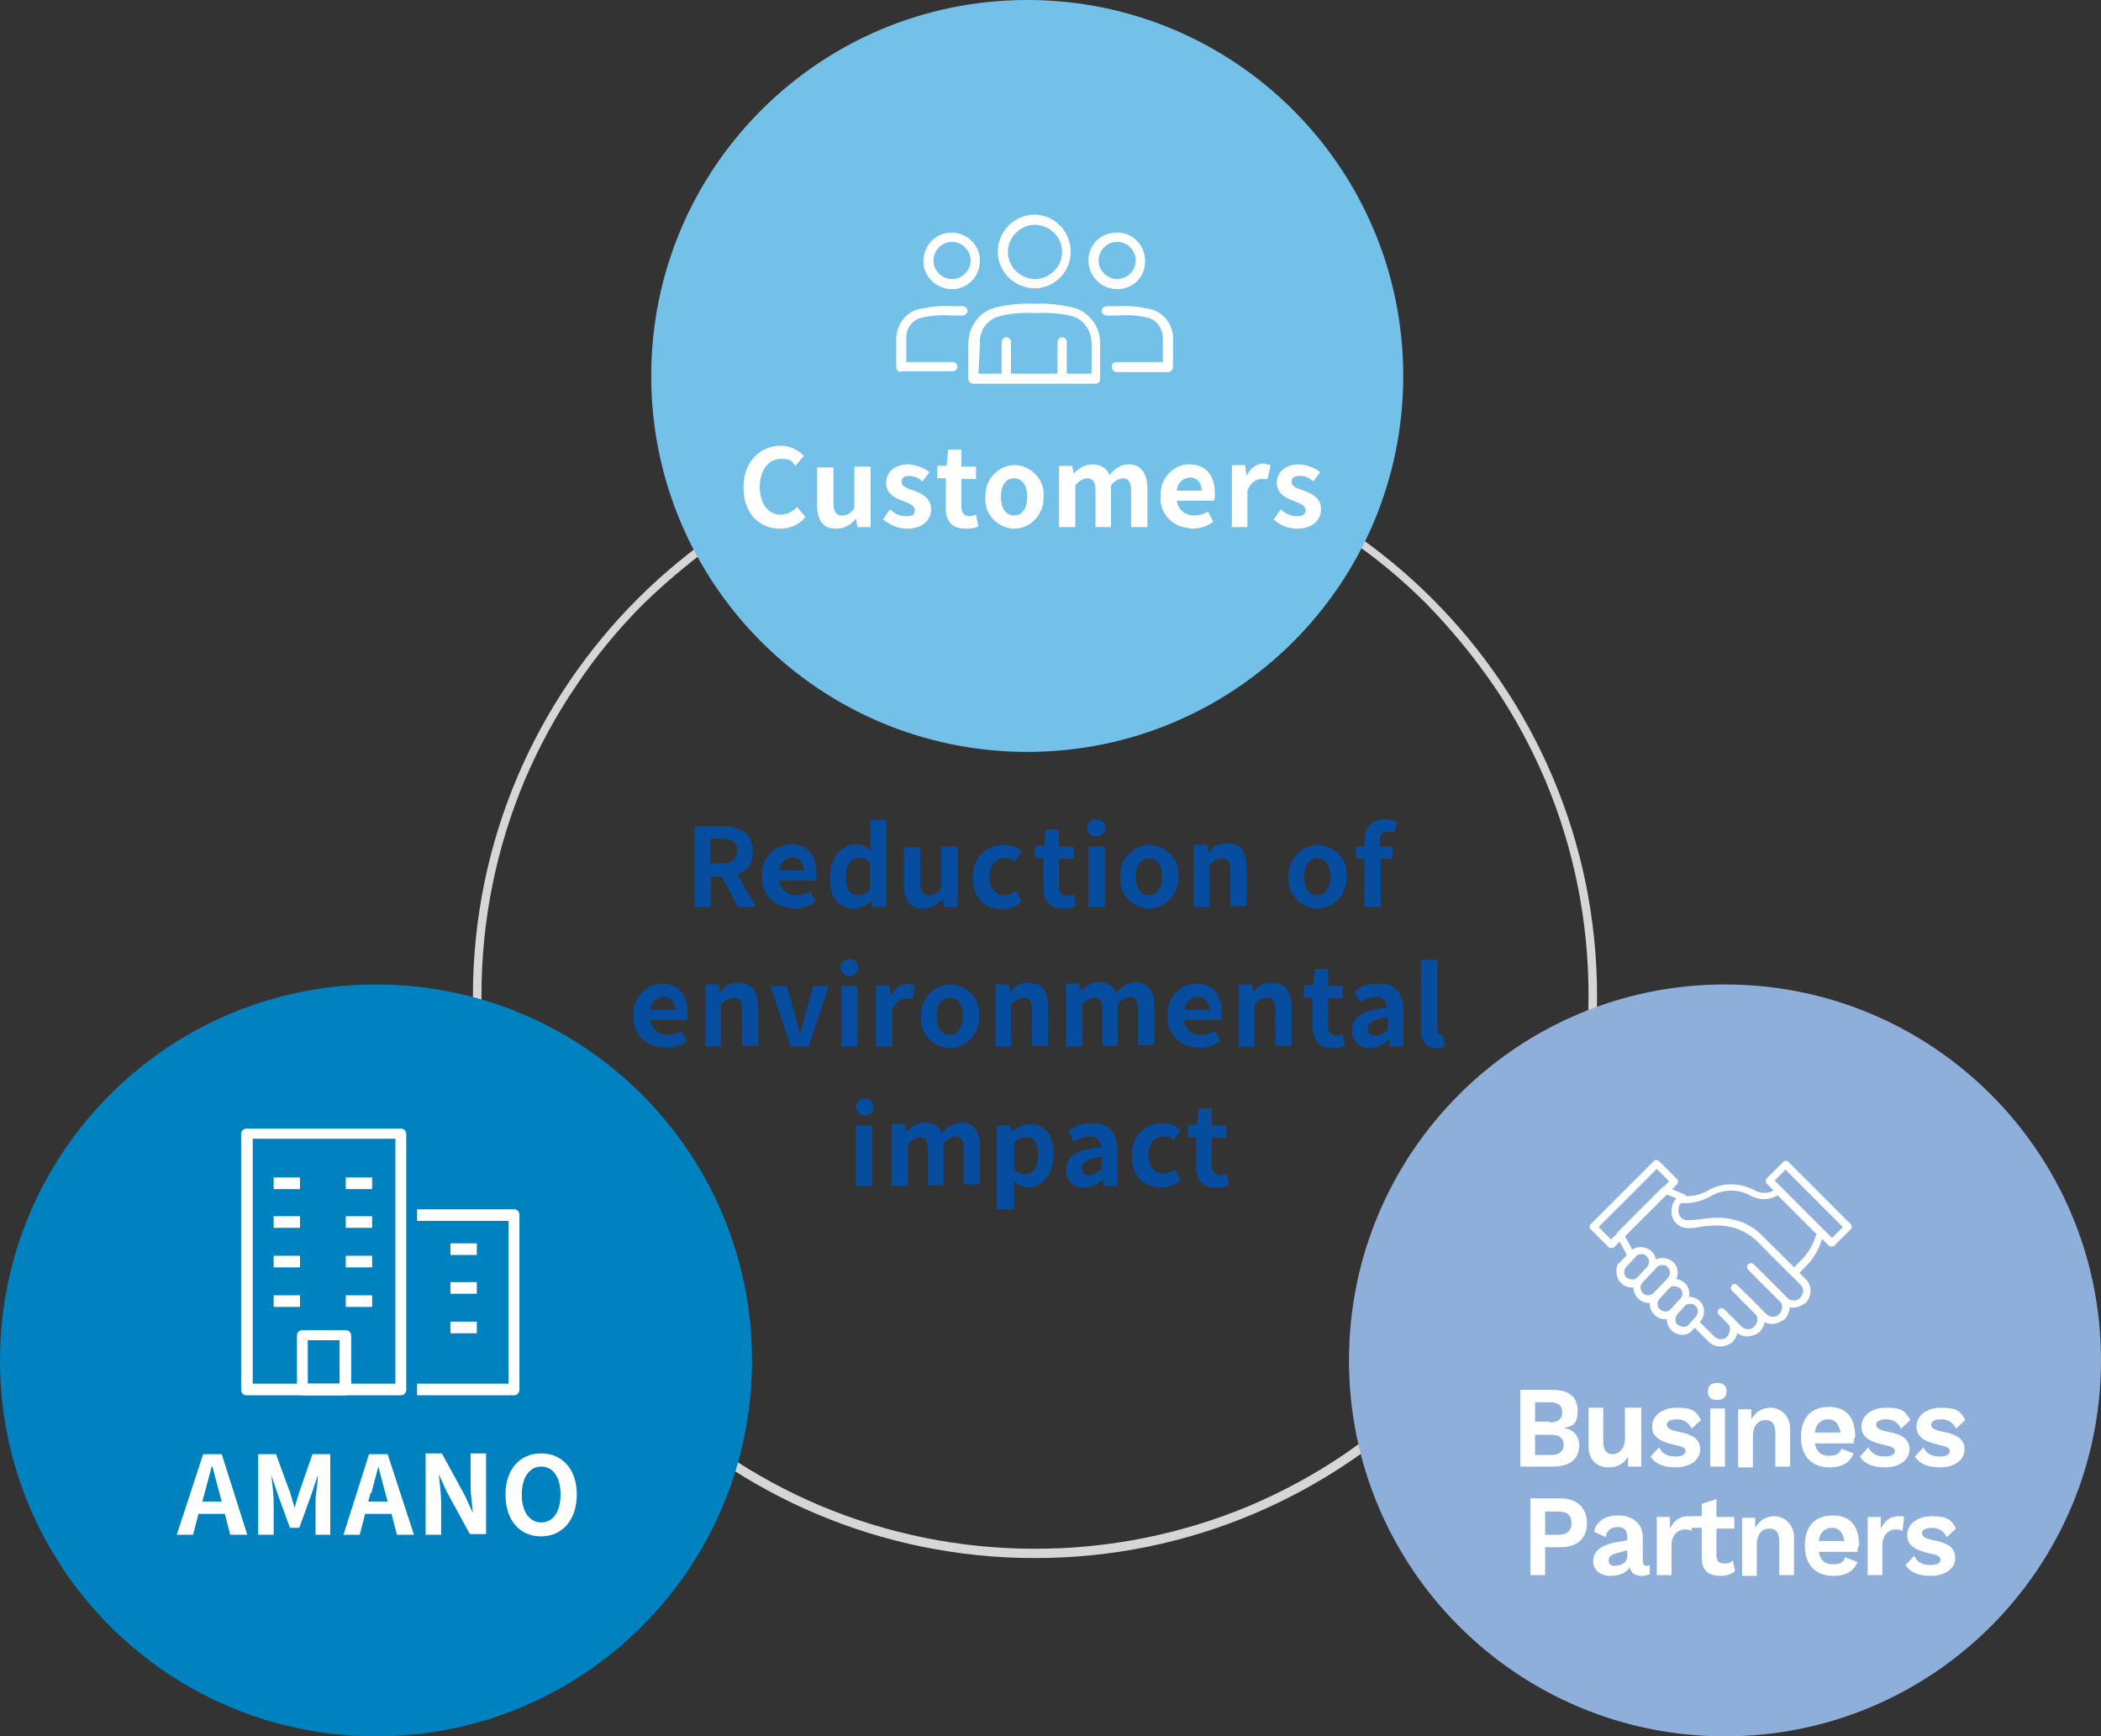 <?xml version="1.0" encoding="UTF-8"?>
<svg id="_レイヤー_1" data-name="レイヤー_1" xmlns="http://www.w3.org/2000/svg" version="1.1" xmlns:xlink="http://www.w3.org/1999/xlink" viewBox="0 0 271 224">
  <rect x="0" y="0" width="271" height="224" fill="#333333" stroke="none"/>
  <!-- Generator: Adobe Illustrator 29.1.0, SVG Export Plug-In . SVG Version: 2.1.0 Build 142)  -->
  <defs>
    <style>
      .st0 {
        fill: #fff;
      }

      .st1 {
        fill: #73c1e8;
      }

      .st2 {
        fill: none;
      }

      .st3 {
        fill: #0081c0;
      }

      .st4 {
        clip-path: url(#clippath-1);
      }

      .st5 {
        fill: #064da0;
      }

      .st6 {
        fill: #8dafd9;
      }

      .st7 {
        fill: #d6d6d6;
      }

      .st8 {
        clip-path: url(#clippath);
      }
    </style>
    <clipPath id="clippath">
      <rect class="st2" x="31.1" y="145.5" width="35.9" height="34.5"/>
    </clipPath>
    <clipPath id="clippath-1">
      <rect class="st2" x="115.6" y="27.7" width="35.7" height="21.8"/>
    </clipPath>
  </defs>
  <g id="_楕円形_352" data-name="楕円形_352">
    <path class="st2" d="M133.5,56c40,0,72.5,32.5,72.5,72.5s-32.5,72.5-72.5,72.5-72.5-32.5-72.5-72.5,32.5-72.5,72.5-72.5Z"/>
    <path class="st7" d="M133.5,57c-9.7,0-19,1.9-27.8,5.6-4.2,1.8-8.3,4-12.1,6.6s-7.3,5.5-10.6,8.7c-3.2,3.2-6.2,6.8-8.7,10.6-2.6,3.8-4.8,7.9-6.6,12.1-3.7,8.8-5.6,18.2-5.6,27.8s1.9,19,5.6,27.8c1.8,4.2,4,8.3,6.6,12.1s5.5,7.3,8.7,10.6c3.2,3.2,6.8,6.2,10.6,8.7,3.8,2.6,7.9,4.8,12.1,6.6,8.8,3.7,18.2,5.6,27.8,5.6s19-1.9,27.8-5.6c4.2-1.8,8.3-4,12.1-6.6,3.8-2.6,7.3-5.5,10.6-8.7,3.2-3.2,6.2-6.8,8.7-10.6,2.6-3.8,4.8-7.9,6.6-12.1,3.7-8.8,5.6-18.2,5.6-27.8s-1.9-19-5.6-27.8c-1.8-4.2-4-8.3-6.6-12.1s-5.5-7.3-8.7-10.6c-3.2-3.2-6.8-6.2-10.6-8.7-3.8-2.6-7.9-4.8-12.1-6.6-8.8-3.7-18.1-5.6-27.8-5.6M133.5,56c40,0,72.5,32.5,72.5,72.5s-32.5,72.5-72.5,72.5-72.5-32.5-72.5-72.5,32.5-72.5,72.5-72.5Z"/>
  </g>
  <path id="_楕円形_349" data-name="楕円形_349" class="st3" d="M48.5,127c26.8,0,48.5,21.7,48.5,48.5s-21.7,48.5-48.5,48.5S0,202.3,0,175.5s21.7-48.5,48.5-48.5Z"/>
  <path id="_楕円形_351" data-name="楕円形_351" class="st1" d="M132.5,0C159.3,0,181,21.7,181,48.5s-21.7,48.5-48.5,48.5-48.5-21.7-48.5-48.5S105.7,0,132.5,0Z"/>
  <path id="_パス_1" data-name="パス_1" class="st5" d="M89.6,117h2.1v-3.9h1.4l2.1,3.9h2.3l-2.4-4.2c1.3-.4,2.1-1.7,2-3,0-2.4-1.7-3.2-3.9-3.2h-3.6v10.4ZM91.6,111.4v-3.2h1.4c1.3,0,2.1.4,2.1,1.5s-.7,1.7-2.1,1.7h-1.4ZM102.5,117.2c1,0,1.9-.3,2.7-.9l-.7-1.3c-.5.3-1.1.5-1.8.5-1.1,0-2.1-.8-2.2-1.9h4.8c0-.3,0-.6,0-1,0-2.2-1.1-3.7-3.3-3.7-2.1,0-3.8,1.9-3.7,4h0c-.2,2.2,1.4,4,3.5,4.2.3.1.4.1.6.1ZM100.5,112.3c0-.9.8-1.7,1.7-1.7s1.5.7,1.5,1.7h-3.2ZM110.2,117.2c.8,0,1.6-.4,2.2-1h0l.2.8h1.7v-11.2h-2v4c-.4-.5-1.1-.9-1.9-.9-1.7,0-3.3,1.6-3.3,4.1-.2,2.7,1.1,4.2,3,4.2ZM110.7,115.5c-1,0-1.6-.8-1.6-2.4s.7-2.4,1.6-2.4,1.1.2,1.5.6v3.4c-.3.5-.9.8-1.5.8ZM119.1,117.2c1,0,1.9-.5,2.5-1.3h0l.2,1.1h1.7v-7.8h-2.1v5.3c-.3.6-.9,1-1.6,1s-1.1-.4-1.1-1.6v-4.6h-2.1v4.9c0,1.8.7,3,2.4,3ZM137.1,117.2c.6,0,1.1,0,1.7-.3l-.3-1.5c-.2,0-.5.2-.8.2-.7,0-1.1-.4-1.1-1.3v-3.5h1.9v-1.6h-1.9v-2.2h-1.7l-.2,2.1h-1.2v1.6h1.1v3.5c-.1,1.8.6,3,2.5,3ZM140.4,117h2.1v-7.8h-2.1v7.8ZM141.4,107.9c.6,0,1.1-.4,1.2-1h0c0-.7-.5-1.2-1.1-1.2h-.1c-.6,0-1.1.4-1.2,1h0c0,.7.5,1.2,1.1,1.2h.1ZM148.2,117.2c2.1,0,3.8-1.8,3.8-3.9v-.2c.2-2.1-1.4-3.9-3.5-4.1h-.2c-2.1,0-3.8,1.8-3.8,3.9v.2c-.2,2.1,1.4,3.9,3.5,4.1h.2ZM148.2,115.5c-1.1,0-1.7-1-1.7-2.4s.6-2.4,1.7-2.4,1.7,1,1.7,2.4-.7,2.4-1.7,2.4h0ZM153.9,117h2.1v-5.4c.4-.5,1-.8,1.6-.9.8,0,1.1.4,1.1,1.6v4.6h2.1v-4.9c0-2-.7-3.2-2.4-3.2s-1.9.5-2.5,1.2h0l-.2-1h-1.7v8h-.1ZM169.9,117.2c2.1,0,3.8-1.8,3.8-3.9v-.2c.2-2.1-1.4-3.9-3.5-4.1h-.2c-2.1,0-3.8,1.8-3.8,3.9v.2c-.2,2.1,1.4,3.9,3.5,4.1h.2ZM169.9,115.5c-1.1,0-1.7-1-1.7-2.4s.6-2.4,1.7-2.4,1.7,1,1.7,2.4-.6,2.4-1.7,2.4h0ZM176,117h2.1v-6.2h1.5v-1.6h-1.6v-.7c0-.9.3-1.2,1-1.2s.6,0,.8.2l.4-1.5c-.5-.2-1-.3-1.5-.3-2,0-2.7,1.3-2.7,2.9v.6h-1.1v1.6h1.1v6.2Z"/>
  <path id="_パス_2" data-name="パス_2" class="st5" d="M85.9,135.2c1,0,1.9-.3,2.7-.9l-.7-1.3c-.5.3-1.1.5-1.8.5-1.1.1-2.1-.8-2.2-1.9h4.8c0-.3,0-.6,0-1,0-2.2-1.1-3.7-3.3-3.7-2.1,0-3.8,1.9-3.7,4h0c-.2,2.2,1.4,4,3.5,4.2.3,0,.4,0,.6,0ZM83.9,130.3c0-.9.8-1.7,1.7-1.7s1.5.7,1.5,1.7h-3.2ZM90.9,135h2.1v-5.4c.4-.5,1-.8,1.6-.9.8,0,1.1.4,1.1,1.6v4.6h2.1v-4.9c0-2-.7-3.2-2.4-3.2s-1.9.5-2.5,1.2h0l-.2-1h-1.7v8h0ZM101.9,135h2.4l2.6-7.8h-2l-1.1,3.9c-.2.8-.4,1.6-.6,2.4h0c-.2-.8-.4-1.6-.6-2.4l-1.1-3.9h-2.1l2.6,7.8ZM108.5,135h2.1v-7.8h-2.1v7.8ZM109.5,125.9c.6,0,1.1-.4,1.2-1h0c0-.7-.5-1.2-1.1-1.2h0c-.6,0-1.1.4-1.2,1h0c0,.7.5,1.2,1.1,1.2h0ZM113,135h2.1v-4.7c.4-1.1,1.2-1.5,1.8-1.5s.6,0,.8.1l.3-1.8c-.3,0-.6-.2-.9-.2-1,0-1.8.7-2.2,1.6h0l-.2-1.4h-1.7v7.9ZM122.5,135.2c2.1,0,3.8-1.8,3.8-3.9v-.2c.2-2.1-1.4-3.9-3.5-4.1h-.2c-2.1,0-3.8,1.8-3.8,3.9v.2c-.2,2.1,1.4,3.9,3.5,4.1,0,0,0,0,.2,0ZM122.5,133.5c-1.1,0-1.7-1-1.7-2.4s.6-2.4,1.7-2.4,1.7,1,1.7,2.4-.6,2.4-1.7,2.4h0ZM128.3,135h2.1v-5.4c.4-.5,1-.8,1.6-.9.8,0,1.1.4,1.1,1.6v4.6h2.1v-4.9c0-2-.7-3.2-2.4-3.2s-1.9.5-2.5,1.2h0l-.2-1h-1.7v8h-.1ZM137.5,135h2.1v-5.4c.4-.5.9-.8,1.5-.9.7,0,1.1.4,1.1,1.6v4.6h2v-5.4c.4-.5.9-.8,1.5-.9.7,0,1.1.4,1.1,1.6v4.6h2.1v-4.9c0-2-.8-3.2-2.4-3.2-1,0-1.9.6-2.5,1.4-.3-.9-1.2-1.4-2.2-1.4-.9,0-1.8.5-2.4,1.2h0l-.2-1h-1.7v8.1ZM154.7,135.2c1,0,1.9-.3,2.7-.9l-.7-1.3c-.5.3-1.1.5-1.8.5-1.1.1-2.1-.8-2.2-1.9h4.8c.1-.3.1-.6.1-1,0-2.2-1.1-3.7-3.3-3.7-2.1,0-3.8,1.9-3.7,4h0c-.2,2.2,1.4,4,3.5,4.2.3,0,.5,0,.6,0ZM152.8,130.3c0-.9.8-1.7,1.7-1.7s1.5.7,1.5,1.7h-3.2ZM159.7,135h2.1v-5.4c.4-.5,1-.8,1.6-.9.8,0,1.1.4,1.1,1.6v4.6h2.1v-4.9c0-2-.7-3.2-2.4-3.2s-1.9.5-2.5,1.2h0l-.2-1h-1.7v8h-.1ZM171.8,135.2c.6,0,1.1-.1,1.7-.3l-.3-1.5c-.2.1-.5.2-.8.2-.7,0-1.1-.4-1.1-1.3v-3.5h1.9v-1.6h-1.9v-2.2h-1.7l-.2,2.1h-1.2v1.6h1.1v3.5c0,1.8.7,3,2.5,3ZM176.7,135.2c.9,0,1.7-.4,2.4-1h.1v.8h1.8v-4.6c0-2.3-1-3.5-3-3.5s-2.3.4-3.3,1l.7,1.4c.6-.4,1.4-.7,2.2-.7s1.3.6,1.3,1.4c-3.2.3-4.5,1.2-4.5,2.9-.1,1.2.9,2.3,2.1,2.3.1,0,.2,0,.2,0ZM177.4,133.6c-.6,0-1-.3-1-.9s.6-1.2,2.6-1.5v1.6c-.5.5-1,.8-1.6.8h0ZM185.3,135.2c.4,0,.7-.1,1.1-.2l-.3-1.5h-.3c-.2,0-.4-.2-.4-.6v-9.1h-2.1v9c0,1.5.6,2.4,2,2.4Z"/>
  <path id="_パス_3" data-name="パス_3" class="st5" d="M110.4,153h2.1v-7.8h-2.1v7.8ZM111.5,143.9c.6.1,1.1-.4,1.2-1h0c0-.7-.5-1.2-1.1-1.2h0c-.6-.1-1.1.4-1.2,1h0c0,.7.5,1.2,1.1,1.2h0ZM115,153h2.1v-5.4c.4-.5.9-.8,1.5-.9.7,0,1.1.4,1.1,1.6v4.6h2v-5.4c.4-.5.9-.8,1.5-.9.7,0,1.1.4,1.1,1.6v4.6h2.1v-4.9c0-2-.8-3.1-2.4-3.1-1,.1-1.9.6-2.5,1.4-.3-.9-1.2-1.4-2.2-1.4-.9.1-1.8.5-2.4,1.2h0l-.2-1h-1.7v8ZM128.7,156h2.1v-3.7c.4.5,1.1.8,1.8.9,1.7,0,3.3-1.6,3.3-4.2s-1.1-4-3.1-4c-.9.1-1.7.4-2.3,1h0l-.2-.8h-1.7v10.8ZM132.2,151.5c-.5,0-1-.2-1.4-.6v-3.4c.4-.5.9-.8,1.5-.8,1.1,0,1.6.8,1.6,2.3,0,1.7-.7,2.5-1.7,2.5ZM139.8,153.2c.9,0,1.7-.4,2.4-1h.1v.8h1.8v-4.6c0-2.3-1-3.5-3-3.5s-2.3.4-3.3,1l.7,1.4c.6-.4,1.4-.7,2.2-.7s1.3.6,1.3,1.4c-3.2.3-4.5,1.2-4.5,2.9-.1,1.2.9,2.3,2.1,2.3,0,0,0,0,.2,0ZM140.5,151.6c-.6,0-1-.3-1-.9s.6-1.2,2.6-1.5v1.6c-.5.5-1.1.8-1.6.8h0ZM149.7,153.2c.9,0,1.9-.3,2.6-1l-.8-1.4c-.4.4-1,.6-1.5.6-1.1,0-1.9-1-1.9-2.4s.8-2.4,2-2.4.9.2,1.2.5l1-1.3c-.6-.6-1.4-.9-2.3-.9-2.2-.1-4,1.7-4,3.8v.3c-.1,2.7,1.6,4.2,3.7,4.2ZM156.8,153.2c.6,0,1.1-.1,1.7-.3l-.3-1.5c-.2.1-.5.2-.8.2-.7,0-1.1-.4-1.1-1.3v-3.5h1.9v-1.6h-1.9v-2.2h-1.7l-.2,2.1h-1.2v1.6h1.1v3.5c-.1,1.8.6,3,2.5,3h0Z"/>
  <path id="_パス_31" data-name="パス_3" class="st5" d="M129.2,117.3c.9,0,1.9-.3,2.6-1l-.8-1.4c-.4.4-1,.6-1.5.6-1.1,0-1.9-1-1.9-2.4s.8-2.4,2-2.4.9.2,1.2.5l1-1.3c-.6-.6-1.4-.9-2.3-.9-2.2-.1-4,1.7-4,3.8v.3c-.1,2.7,1.6,4.2,3.7,4.2Z"/>
  <path id="AMANO" class="st0" d="M26.4,192.6c.3-1.1.6-2.3.9-3.4h.1c.3,1.1.6,2.3.9,3.4l.3,1.1h-2.5l.3-1.1ZM22.8,198h2.1l.7-2.7h3.4l.7,2.7h2.2l-3.3-10.4h-2.4l-3.4,10.4ZM33.4,198h1.9v-4.3c0-1-.2-2.4-.3-3.4h0l.8,2.4,1.6,4.4h1.2l1.6-4.4.8-2.4h0c0,1-.3,2.4-.3,3.4v4.3h1.9v-10.4h-2.3l-1.7,4.9c-.2.6-.4,1.3-.6,2h0c-.2-.7-.4-1.3-.6-2l-1.8-4.9h-2.3v10.4ZM47.9,192.6c.3-1.1.6-2.3.9-3.4h0c.3,1.1.6,2.3.9,3.4l.3,1.1h-2.5l.3-1.1ZM44.3,198h2.1l.7-2.7h3.4l.7,2.7h2.2l-3.4-10.4h-2.4l-3.3,10.4ZM54.9,198h2v-4.2c0-1.2-.2-2.5-.3-3.6h0l1,2.2,3,5.5h2.1v-10.4h-2v4.1c0,1.2.2,2.5.3,3.6h0l-1-2.2-3-5.5h-2.1v10.5ZM69.8,198.2c2.7,0,4.6-2.1,4.6-5.4s-1.9-5.3-4.6-5.3-4.6,2-4.6,5.3,1.8,5.4,4.6,5.4ZM69.8,196.4c-1.5,0-2.5-1.4-2.5-3.6s1-3.6,2.5-3.6,2.5,1.3,2.5,3.6-1,3.6-2.5,3.6h0Z"/>
  <path id="_長方形_7377" data-name="長方形_7377" class="st0" d="M35.3,151.9h3.4v1.5h-3.4v-1.5Z"/>
  <path id="_長方形_7378" data-name="長方形_7378" class="st0" d="M35.3,156.9h3.4v1.5h-3.4v-1.5Z"/>
  <path id="_長方形_7379" data-name="長方形_7379" class="st0" d="M35.3,162h3.4v1.5h-3.4v-1.5Z"/>
  <path id="_長方形_7380" data-name="長方形_7380" class="st0" d="M44.5,151.9h3.5v1.5h-3.4v-1.5h0Z"/>
  <path id="_長方形_7381" data-name="長方形_7381" class="st0" d="M44.5,156.9h3.5v1.5h-3.4v-1.5h0Z"/>
  <path id="_長方形_7382" data-name="長方形_7382" class="st0" d="M44.5,162h3.5v1.5h-3.4v-1.5h0Z"/>
  <path id="_長方形_7383" data-name="長方形_7383" class="st0" d="M35.3,167.1h3.4v1.5h-3.4v-1.5Z"/>
  <path id="_長方形_7384" data-name="長方形_7384" class="st0" d="M58.1,160.4h3.4v1.5h-3.4v-1.5Z"/>
  <path id="_長方形_7385" data-name="長方形_7385" class="st0" d="M58.1,165.4h3.4v1.5h-3.4v-1.5Z"/>
  <path id="_長方形_7386" data-name="長方形_7386" class="st0" d="M58.1,170.5h3.4v1.5h-3.4v-1.5Z"/>
  <path id="_長方形_7387" data-name="長方形_7387" class="st0" d="M44.5,167.1h3.5v1.5h-3.4v-1.5h0Z"/>
  <g id="_グループ_7802" data-name="グループ_7802">
    <g class="st8">
      <g id="_グループ_7801" data-name="グループ_7801">
        <path id="_パス_6201" data-name="パス_6201" class="st0" d="M51.7,180h-19.9c-.4,0-.7-.3-.7-.7h0v-33c0-.4.3-.7.7-.7h19.9c.4,0,.7.3.7.7h0v33c0,.4-.3.7-.7.7h0M32.6,178.5h18.4v-31.6h-18.4v31.6Z"/>
        <path id="_パス_6202" data-name="パス_6202" class="st0" d="M66.3,180h-12.5v-1.5h11.8v-21h-11.8v-1.5h12.5c.4,0,.7.3.7.7h0v22.5c0,.5-.3.8-.7.8h0"/>
        <path id="_パス_6203" data-name="パス_6203" class="st0" d="M44.6,180h-5.6c-.4,0-.7-.3-.7-.7h0v-7c0-.4.3-.7.7-.7h5.6c.4,0,.7.3.7.7h0v7c0,.4-.3.7-.7.7h0M39.7,178.5h4.1v-5.6h-4.1v5.6Z"/>
      </g>
    </g>
  </g>
  <path id="Customers" class="st0" d="M100.6,68.2c1.3,0,2.5-.5,3.3-1.5l-1.1-1.3c-.5.6-1.3,1-2.1,1-1.6,0-2.7-1.4-2.7-3.6s1.2-3.6,2.7-3.6,1.4.3,1.9.9l1.1-1.3c-.8-.8-1.9-1.3-3-1.3-2.6,0-4.8,2-4.8,5.4s2.1,5.3,4.7,5.3ZM107.9,68.2c1,0,1.9-.5,2.5-1.3h0l.2,1.1h1.7v-7.8h-2.1v5.3c-.3.6-.9,1-1.6,1s-1.1-.4-1.1-1.6v-4.6h-2.1v4.9c0,1.8.7,3,2.4,3h0ZM117,68.2c2,0,3.1-1.1,3.1-2.5s-1.1-2-2.2-2.4c-.8-.3-1.6-.5-1.6-1.1s.3-.8,1-.8,1.2.3,1.7.7l.9-1.2c-.8-.6-1.7-.9-2.7-1-1.8,0-2.9,1-2.9,2.4s1.1,1.9,2.1,2.3c.8.3,1.6.6,1.6,1.2s-.3.8-1.1.8-1.5-.3-2.1-.9l-.9,1.3c1,.8,2,1.2,3.1,1.2h0ZM124.5,68.2c.6,0,1.1,0,1.7-.3l-.3-1.5c-.2,0-.5.2-.8.2-.7,0-1.1-.4-1.1-1.3v-3.5h1.9v-1.6h-1.9v-2.2h-1.7l-.2,2.1h-1.2v1.6h1.1v3.5c-.1,1.8.6,3,2.5,3h0ZM130.8,68.2c2.1,0,3.8-1.8,3.8-3.9v-.2c.2-2.1-1.4-3.9-3.5-4.1h-.2c-2.1,0-3.8,1.8-3.8,3.9v.2c-.2,2.1,1.4,3.9,3.5,4.1h.2ZM130.8,66.5c-1.1,0-1.7-1-1.7-2.4s.6-2.4,1.7-2.4,1.7,1,1.7,2.4-.6,2.4-1.7,2.4h0ZM136.6,68h2.1v-5.4c.4-.5.9-.8,1.5-.9.7,0,1.1.4,1.1,1.6v4.7h2v-5.4c.4-.5.9-.8,1.5-.9.7,0,1.1.4,1.1,1.6v4.7h2.1v-4.9c0-2-.8-3.2-2.4-3.2-1,0-1.9.6-2.5,1.4-.3-.9-1.2-1.4-2.2-1.4-.9,0-1.8.5-2.4,1.2h0l-.2-1h-1.7v7.9h0ZM153.8,68.2c1,0,1.9-.3,2.7-.9l-.7-1.3c-.5.3-1.1.5-1.8.5-1.1,0-2.1-.8-2.2-1.9h4.8c.1-.3.1-.6.1-1,0-2.2-1.1-3.7-3.3-3.7-2.1,0-3.8,1.9-3.7,4h0c-.2,2.2,1.4,4,3.5,4.2.3.1.4.1.6.1ZM151.8,63.3c0-.9.8-1.7,1.7-1.7s1.5.7,1.5,1.7h-3.2ZM158.8,68h2.1v-4.7c.4-1.1,1.2-1.5,1.8-1.5s.6,0,.8,0l.4-1.8c-.3,0-.6-.2-.9-.2-1,0-1.8.7-2.2,1.6h0l-.2-1.4h-1.7v7.9h-.1ZM167.3,68.2c2,0,3.1-1.1,3.1-2.5s-1.1-2-2.2-2.4c-.8-.3-1.6-.5-1.6-1.1s.3-.8,1.1-.8,1.2.3,1.7.7l.9-1.2c-.8-.6-1.7-.9-2.7-1-1.8,0-2.9,1-2.9,2.4s1.1,1.9,2.1,2.3c.8.3,1.6.6,1.6,1.2s-.4.8-1.1.8-1.5-.3-2.1-.9l-.9,1.3c.8.8,1.9,1.2,3,1.2Z"/>
  <g id="_グループ_7807" data-name="グループ_7807">
    <g class="st4">
      <g id="_グループ_7806" data-name="グループ_7806">
        <path id="_パス_6216" data-name="パス_6216" class="st0" d="M133.5,37.2h0c-2.6,0-4.8-2.1-4.8-4.7s2.1-4.8,4.7-4.8h0c2.6,0,4.7,2.1,4.7,4.8,0,2.6-2.1,4.7-4.7,4.7M133.5,29c-1.9,0-3.5,1.6-3.5,3.5s1.6,3.5,3.5,3.5h0c1.9,0,3.5-1.6,3.5-3.5s-1.6-3.5-3.5-3.5h0Z"/>
        <path id="_パス_6217" data-name="パス_6217" class="st0" d="M141.3,49.5h-15.8c-.3,0-.6-.3-.6-.6h0v-4.5c0-2.2,1.3-4.1,3.4-4.7,1.7-.4,3.4-.6,5.1-.5,1.7-.1,3.4.1,5.1.5,2.1.6,3.5,2.6,3.4,4.7v4.5c0,.3-.2.6-.6.6h0M126.2,48.2h14.6v-3.9h0c0-1.6-1-3.1-2.5-3.5s-3.1-.5-4.7-.4c-1.6-.1-3.2,0-4.7.4-1.6.4-2.6,1.9-2.5,3.5h0l-.2,3.9Z"/>
        <path id="_パス_6218" data-name="パス_6218" class="st0" d="M129.8,49.4c-.3,0-.6-.3-.6-.6v-4.7c0-.3.3-.6.6-.6h0c.3,0,.6.3.6.6v4.7c.1.4-.2.6-.6.6h0Z"/>
        <path id="_パス_6219" data-name="パス_6219" class="st0" d="M137,49.4h0c-.3,0-.6-.3-.6-.6h0v-4.7c0-.3.3-.6.6-.6h0c.3,0,.6.3.6.6h0v4.7c0,.4-.2.6-.6.6"/>
        <path id="_パス_6220" data-name="パス_6220" class="st0" d="M144.1,37.3h0c-2,0-3.7-1.6-3.7-3.7s1.6-3.6,3.7-3.6h0c2,0,3.6,1.6,3.6,3.7s-1.6,3.6-3.6,3.6M144.1,31.2c-1.3,0-2.4,1.1-2.4,2.4s1.1,2.4,2.4,2.4,2.4-1.1,2.4-2.4-1.1-2.4-2.4-2.4h0Z"/>
        <path id="_パス_6221" data-name="パス_6221" class="st0" d="M122.8,37.3c-2,0-3.7-1.6-3.7-3.6s1.6-3.7,3.6-3.7h0c2,0,3.7,1.6,3.7,3.6s-1.5,3.7-3.6,3.7h0M120.4,33.6c0,1.3,1.1,2.4,2.4,2.4h0c1.3,0,2.4-1.1,2.4-2.4s-1.1-2.4-2.4-2.4-2.4,1.1-2.4,2.4h0"/>
        <path id="_パス_6222" data-name="パス_6222" class="st0" d="M150.7,48h-6.7c-.3,0-.6-.3-.6-.7s.3-.6.6-.6h6v-3h0c0-1.2-.7-2.4-1.9-2.7s-2.5-.4-3.8-.3h-1.6c-.3,0-.6-.3-.6-.6s.3-.6.6-.6h1.6c1.4-.1,2.8.1,4.2.4,1.7.5,2.9,2.1,2.8,3.9v3.6c0,.3-.3.6-.6.6h0"/>
        <path id="_パス_6223" data-name="パス_6223" class="st0" d="M116.2,48c-.3,0-.6-.3-.6-.6h0v-3.6c0-1.8,1.1-3.4,2.8-3.9,1.4-.3,2.8-.5,4.2-.4h1.6c.3,0,.6.3.6.6s-.3.6-.6.6h-1.6c-1.3-.1-2.5,0-3.8.3-1.2.3-2,1.5-1.9,2.7h0v3h6c.3,0,.6.3.6.6s-.3.6-.6.6h-6.7Z"/>
      </g>
    </g>
  </g>
  <g>
    <path id="_楕円形_350" data-name="楕円形_350" class="st6" d="M222.5,127c26.8,0,48.5,21.7,48.5,48.5s-21.7,48.5-48.5,48.5-48.5-21.7-48.5-48.5,21.7-48.5,48.5-48.5Z"/>
    <g>
      <rect class="st2" x="205.1" y="149.7" width="33.7" height="24"/>
      <g id="_グループ_7804" data-name="グループ_7804">
        <path id="_パス_6204" data-name="パス_6204" class="st0" d="M217,172.2c-1.1,0-2-.9-2-2s.2-1,.5-1.3l.9-1c.7-.8,2-.8,2.8-.1s.8,2,0,2.8h0l-.9,1c-.3.4-.8.6-1.4.6M218,168.2c-.3,0-.6.1-.7.3l-.9,1c-.4.4-.4,1.1,0,1.4s1.1.4,1.4,0h0l.9-1c.4-.4.4-1.1,0-1.4-.1-.2-.4-.3-.6-.3h0Z"/>
        <path id="_パス_6205" data-name="パス_6205" class="st0" d="M214.8,170.2c-1.1,0-2-.9-2-2s.2-1,.5-1.3l1.2-1.3c.7-.8,2-.8,2.8-.1s.8,2,0,2.8h0l-1.2,1.3c-.3.3-.8.6-1.4.6M214.1,167.5c-.4.4-.4,1.1,0,1.4.4.4,1.1.4,1.4,0h0l1.2-1.3c.4-.4.4-1.1,0-1.4s-1.1-.4-1.4,0h0l-1.2,1.3Z"/>
        <path id="_パス_6206" data-name="パス_6206" class="st0" d="M212.7,168.1c-1.1,0-2-.9-2-2s.2-1,.5-1.3l1.8-1.9c.7-.8,2-.8,2.8-.1s.8,2,0,2.8h0l-1.8,1.9c-.4.4-.9.6-1.4.6M214.4,163.2h0c-.3,0-.6.1-.7.3l-1.8,1.9c-.4.4-.4,1,0,1.4s1,.4,1.4,0h0l1.8-1.9c.4-.4.4-1.1,0-1.4-.1-.2-.3-.3-.6-.3h0Z"/>
        <path id="_パス_6207" data-name="パス_6207" class="st0" d="M210.5,166.1c-1.1,0-2-.9-2-2s.2-1,.5-1.3l1.2-1.3c.7-.8,2-.8,2.8-.1.8.7.8,2,0,2.8h0l-1.2,1.3c-.4.4-.9.6-1.4.6M211.7,161.8h0c-.3,0-.6.1-.7.3l-1.2,1.3c-.4.4-.4,1.1,0,1.4s1.1.4,1.4,0h0l1.2-1.3c.4-.4.4-1.1,0-1.4-.1-.2-.3-.3-.6-.3h0Z"/>
        <path id="_パス_6208" data-name="パス_6208" class="st0" d="M228.6,170.8c-.6,0-1.1-.2-1.5-.6l-2.6-2.6c-.2-.2-.2-.5,0-.7s.5-.2.7,0l2.6,2.6c.5.5,1.3.5,1.7,0,.5-.5.5-1.3,0-1.7h0l-4-4c-.2-.2-.2-.5,0-.7s.5-.2.7,0l4,4c.9.9.8,2.2,0,3.1-.5.3-1,.6-1.6.6"/>
        <path id="_パス_6209" data-name="パス_6209" class="st0" d="M225.4,172.4c-.6,0-1.1-.2-1.5-.6l-1.1-1.1c-.2-.2-.2-.5,0-.7s.5-.2.7,0l1.1,1.1c.5.5,1.3.5,1.7,0,.5-.5.5-1.3,0-1.7h0l-2.9-2.9c-.2-.2-.2-.5,0-.7s.5-.2.7,0l2.9,2.9c.9.9.8,2.2,0,3.1-.5.4-1,.6-1.6.6"/>
        <path id="_パス_6210" data-name="パス_6210" class="st0" d="M231.3,168.7c-.6,0-1.1-.2-1.5-.6l-4-4c-.2-.2-.2-.5,0-.7s.5-.2.7,0l4,4c.5.5,1.3.5,1.7,0,.5-.5.5-1.3,0-1.7h0l-4-4c-.2-.2-.2-.5,0-.7s.5-.2.7,0l4,4c.9.9.8,2.2,0,3.1-.5.3-1,.6-1.6.6"/>
        <path id="_パス_6211" data-name="パス_6211" class="st0" d="M210.4,162.4c-.2,0-.3-.1-.4-.2l-1.4-2.6c0-.2,0-.4,0-.6l5.8-5.8c0-.1.3-.2.5-.1l2.4,1c.2.1.3.4.2.6s-.4.3-.6.2l-2.1-.9-5.3,5.3,1.2,2.2c0,.2,0,.5-.2.6,0,.3,0,.3-.2.3"/>
        <path id="_パス_6212" data-name="パス_6212" class="st0" d="M221.9,173.7c-.6,0-1.1-.2-1.5-.6l-2-2c-.2-.2-.2-.5,0-.7s.5-.2.7,0h0l2,2c.5.5,1.3.5,1.7,0s.5-1.3,0-1.7h0l-1.1-1.1c-.2-.2-.2-.5,0-.7s.5-.2.7,0l1.1,1.1c.9.9.8,2.2,0,3.1-.5.4-1,.6-1.6.6"/>
        <path id="_パス_6213" data-name="パス_6213" class="st0" d="M231.4,164.7c0,0-.2,0-.3-.1l-4.6-4.6c-1.3-1.2-2.9-1.8-4.6-1.9-.9,0-1.8,0-2.7.2-.6.1-1.3.2-1.9.1-1-.2-1.8-1.1-1.7-2.2,0-.8.4-1.6,1.1-1.9h.2c1.1.1,2.2-.1,3.2-.6,1.9-1.2,4.3-1.2,6.3-.1.8.4,1.7.4,2.5-.1l.3-.2c.2-.1.4-.1.6.1l5.4,5.4c0,.1.2.3,0,.4-.4,1.6-1.1,3-2.3,4.2l-1.3,1.3c0,0-.2,0-.3,0M221.5,157.1h.5c1.9.1,3.8.8,5.2,2.2l4.2,4.2.9-.9c1-1,1.6-2.1,2-3.4l-5-5h0c-1,.6-2.3.7-3.4.1-1.7-1-3.8-.9-5.4.1-1.1.6-2.4.9-3.6.8-.2.1-.4.3-.4,1s.4,1.1,1,1.2c.5,0,1.1,0,1.6-.1.8-.1,1.6-.2,2.4-.2"/>
        <path id="_パス_6214" data-name="パス_6214" class="st0" d="M207.8,161c0,0-.2,0-.3-.1l-2.3-2.3c-.2-.2-.2-.5,0-.7h0l8.1-8.1c.2-.2.5-.2.7,0h0l2.3,2.3c.2.2.2.5,0,.7h0l-8.1,8.1c-.1.1-.2.1-.4.1M206.2,158.3l1.6,1.6,7.5-7.5-1.6-1.6-7.5,7.5Z"/>
        <path id="_パス_6215" data-name="パス_6215" class="st0" d="M236.2,160.8c0,0-.2,0-.3-.1l-8-8c-.2-.2-.2-.5,0-.7h0l2.1-2.1c.2-.2.5-.2.7,0h0l8,8c.2.2.2.5,0,.7h0l-2.1,2.1c0,.1-.2.1-.4.1M228.9,152.3l7.4,7.4,1.4-1.4-7.4-7.4-1.4,1.4Z"/>
      </g>
      <g>
        <path class="st0" d="M196.1,179.3h4.1c2.3,0,3.3,1,3.3,2.7s-.6,2-1.8,2.2h0c1.3.2,2,1.1,2,2.3,0,1.7-1.2,2.7-3.4,2.7h-4.2v-9.9h0ZM199.9,183.5c1,0,1.6-.4,1.6-1.3s-.5-1.3-1.6-1.3h-1.9v2.5h1.9ZM200.1,187.7c1,0,1.6-.5,1.6-1.3s-.5-1.3-1.6-1.3h-2.1v2.6h2.1Z"/>
        <path class="st0" d="M211.7,181.7v7.5h-1.7v-1.3c-.6,1-1.4,1.4-2.6,1.4s-2.5-.8-2.5-2.7v-5h1.9v4.4c0,1.2.5,1.6,1.2,1.6s1.6-.6,1.6-2v-4h2.1Z"/>
        <path class="st0" d="M212.9,187.9l1.1-1.2c.4.9,1.2,1.2,2.1,1.2s1.3-.3,1.3-.7-.4-.6-1.4-.8c-2.2-.5-2.9-1.2-2.9-2.4s1.1-2.4,3.2-2.4,2.5.5,3.1,1.6l-1.2,1.1c-.4-.8-1-1.2-1.9-1.2s-1.3.3-1.3.7.4.7,1.5.9c2.1.4,2.8,1.1,2.8,2.3s-1.1,2.3-3.2,2.3c-1.4,0-2.6-.4-3.2-1.4Z"/>
        <path class="st0" d="M220.3,179.5c0-.7.4-1.1,1.2-1.1s1.2.4,1.2,1.1-.4,1.1-1.2,1.1-1.2-.3-1.2-1.1ZM222.5,189.2h-1.9v-7.5h1.9v7.5Z"/>
        <path class="st0" d="M230.9,184.3v4.9h-1.9v-4.3c0-1.3-.5-1.7-1.3-1.7s-1.6.6-1.6,2.1v4h-1.9v-7.5h1.7v1.3c.6-1,1.4-1.5,2.5-1.5s2.5.9,2.5,2.7Z"/>
        <path class="st0" d="M239.1,186.2h-5c.2,1.1.8,1.6,1.8,1.6s1.4-.3,1.6-.9l1.6.6c-.5,1.2-1.5,1.8-3.1,1.8-2.3,0-3.7-1.4-3.7-3.9s1.3-3.9,3.6-3.9,3.4,1.4,3.4,3.9c-.2.2-.2.6-.2.8ZM234.1,184.8h3.3c-.2-1.1-.7-1.7-1.6-1.7s-1.6.6-1.7,1.7Z"/>
        <path class="st0" d="M239.9,187.9l1.1-1.2c.4.9,1.2,1.2,2.1,1.2s1.3-.3,1.3-.7-.4-.6-1.4-.8c-2.2-.5-2.9-1.2-2.9-2.4s1.1-2.4,3.2-2.4,2.5.5,3.1,1.6l-1.2,1.1c-.4-.8-1-1.2-1.9-1.2s-1.3.3-1.3.7.4.7,1.5.9c2.1.4,2.8,1.1,2.8,2.3s-1.1,2.3-3.2,2.3c-1.4,0-2.6-.4-3.2-1.4Z"/>
        <path class="st0" d="M247,187.9l1.1-1.2c.4.9,1.2,1.2,2.1,1.2s1.3-.3,1.3-.7-.4-.6-1.4-.8c-2.2-.5-2.9-1.2-2.9-2.4s1.1-2.4,3.2-2.4,2.5.5,3.1,1.6l-1.2,1.1c-.4-.8-1-1.2-1.9-1.2s-1.3.3-1.3.7.4.7,1.5.9c2.1.4,2.8,1.1,2.8,2.3s-1.1,2.3-3.2,2.3c-1.4,0-2.6-.4-3.2-1.4Z"/>
        <path class="st0" d="M204.7,196.5c0,2-1.3,3.1-3.4,3.1h-2v3.6h-1.9v-9.9h3.9c2.1,0,3.4,1.2,3.4,3.2ZM202.7,196.5c0-1-.5-1.5-1.7-1.5h-1.7v3h1.7c1.1,0,1.7-.5,1.7-1.5Z"/>
        <path class="st0" d="M212.8,201.9v1.2c-.4.1-.7.2-1,.2-.8,0-1.4-.3-1.6-1.1-.4.7-1.3,1.1-2.5,1.1s-2.2-.7-2.2-1.9.9-2,2.7-2.4l1.7-.3v-.4c0-.8-.4-1.3-1.2-1.3s-1.4.3-1.6,1.3l-1.5-.7c.3-1.3,1.4-2.1,3.1-2.1s3.2.9,3.2,2.8v3.1c0,.4.2.6.5.6.1,0,.3,0,.4-.1ZM209.9,200.8v-.8l-1.5.4c-.6.2-.9.4-.9.9s.3.7.8.7c.7,0,1.6-.4,1.6-1.2Z"/>
        <path class="st0" d="M218.4,195.7l-.2,1.8c-.2-.1-.5-.2-.9-.2-.8,0-1.7.7-1.7,2v3.9h-1.9v-7.5h1.7v1.5c.5-1,1.2-1.6,2.3-1.6.2,0,.5,0,.7.1Z"/>
        <path class="st0" d="M223.8,202.7c-.5.4-1.2.6-1.9.6-1.4,0-2.4-.6-2.4-2.3v-3.9h-1.3v-1.5h1.3v-1.6l1.9-.6v2.3h2.3v1.5h-2.3v3.5c0,.7.4,1,1,1s.8-.1,1.1-.4l.3,1.4Z"/>
        <path class="st0" d="M231.4,198.3v4.9h-1.9v-4.3c0-1.3-.5-1.7-1.3-1.7s-1.6.6-1.6,2.1v4h-1.9v-7.5h1.7v1.3c.6-1,1.4-1.5,2.5-1.5s2.5.9,2.5,2.7Z"/>
        <path class="st0" d="M239.6,200.2h-5c.2,1.1.8,1.6,1.8,1.6s1.4-.3,1.6-.9l1.6.6c-.5,1.2-1.5,1.8-3.1,1.8-2.3,0-3.7-1.4-3.7-3.9s1.3-3.9,3.6-3.9,3.4,1.4,3.4,3.9c-.2.2-.2.6-.2.8ZM234.6,198.8h3.3c-.2-1.1-.7-1.7-1.6-1.7s-1.6.6-1.7,1.7Z"/>
        <path class="st0" d="M245.6,195.7l-.2,1.8c-.2-.1-.5-.2-.9-.2-.8,0-1.7.7-1.7,2v3.9h-1.9v-7.5h1.7v1.5c.5-1,1.2-1.6,2.3-1.6.3,0,.6,0,.7.1Z"/>
        <path class="st0" d="M245.8,201.9l1.1-1.2c.4.9,1.2,1.2,2.1,1.2s1.3-.3,1.3-.7-.4-.6-1.4-.8c-2.2-.5-2.9-1.2-2.9-2.4s1.1-2.4,3.2-2.4,2.5.5,3.1,1.6l-1.2,1.1c-.4-.8-1-1.2-1.9-1.2s-1.3.3-1.3.7.4.7,1.5.9c2.1.4,2.8,1.1,2.8,2.3s-1.1,2.3-3.2,2.3c-1.4,0-2.6-.4-3.2-1.4Z"/>
      </g>
    </g>
  </g>
</svg>